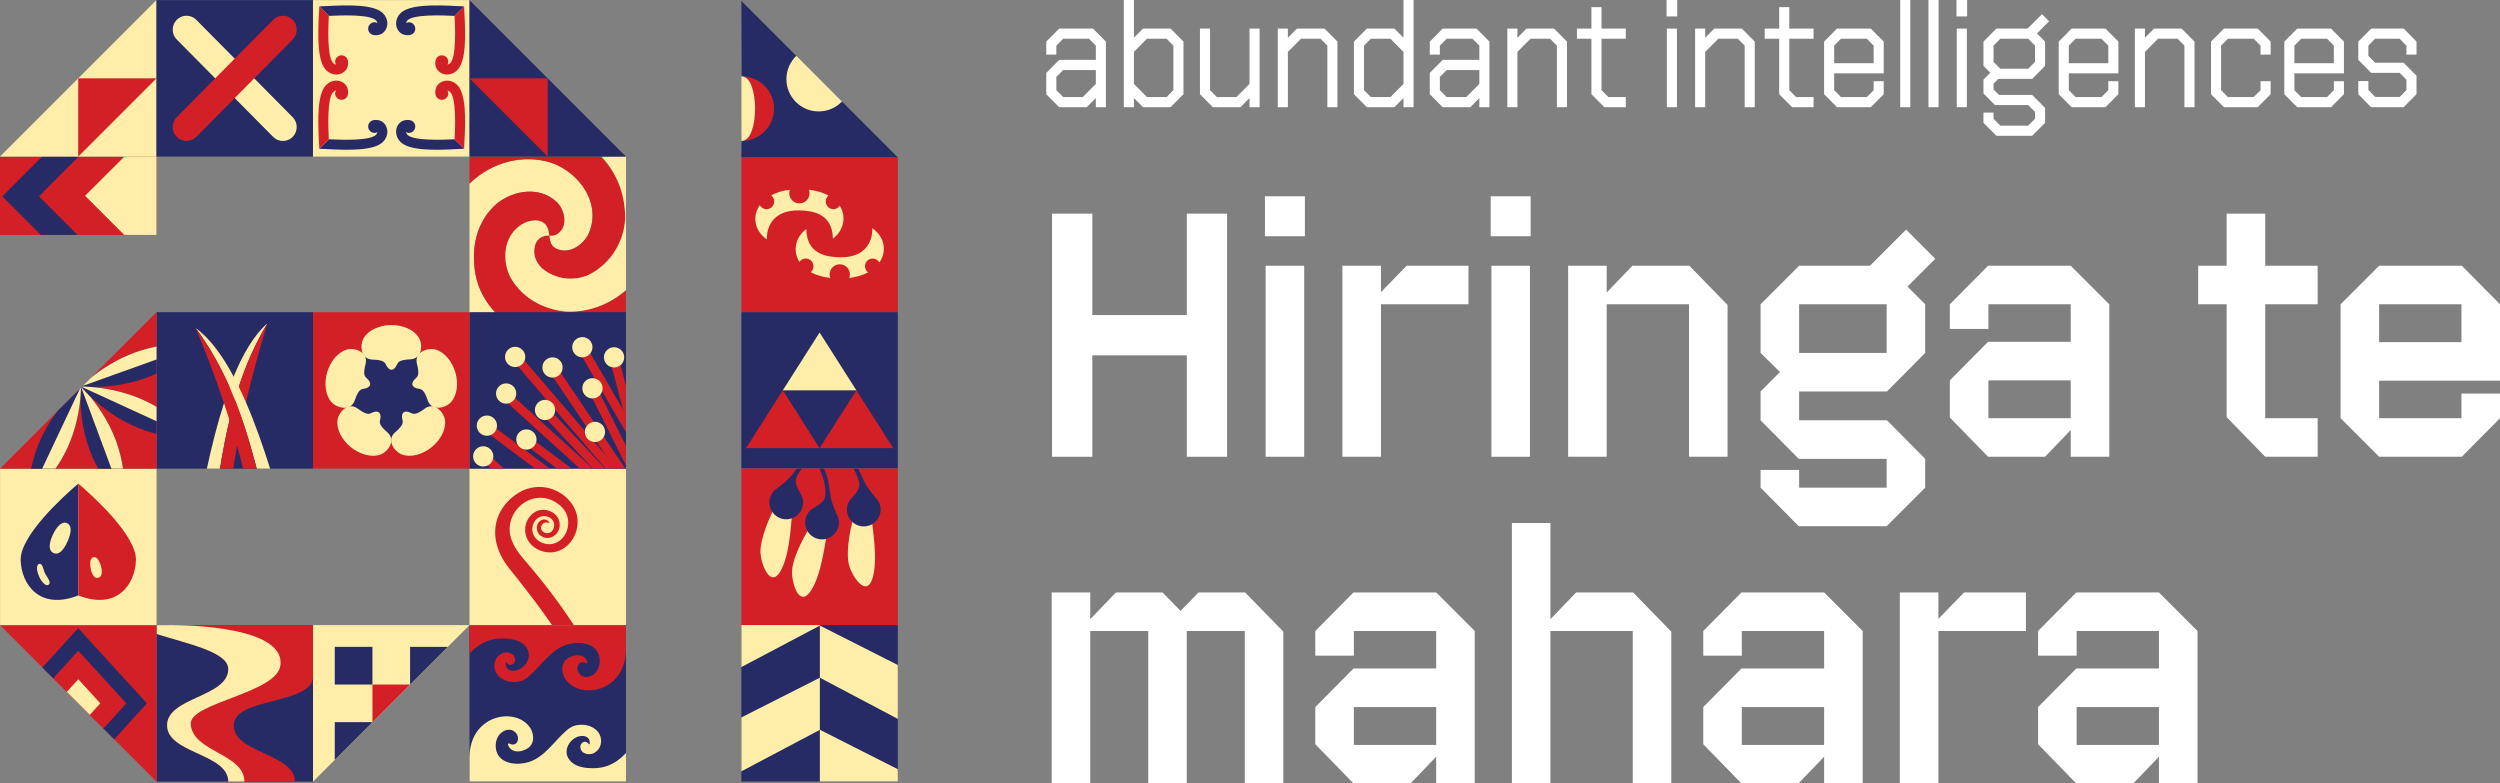 <?xml version="1.0" encoding="UTF-8"?>
<svg id="b" data-name="Layer 2" xmlns="http://www.w3.org/2000/svg" viewBox="0 0 1484.773 465.299">
  <rect x="0" y="0" width="1484.773" height="465.299" fill="#808080" stroke="none"/>
  <defs>
    <style>
      .i {
        fill: none;
      }

      .j {
        fill: #d32027;
      }

      .k {
        fill: #fff;
      }

      .l {
        fill: #272b65;
      }

      .m {
        fill: #ffeea9;
      }
    </style>
  </defs>
  <g id="c" data-name="Guides">
    <g>
      <g>
        <g>
          <g id="d" data-name="A - MAUNGA">
            <g>
              <rect class="l" x="440.298" y="185.35" width="92.932" height="92.932"/>
              <polygon class="m" points="486.764 197.478 464.913 231.816 508.615 231.816 486.764 197.478"/>
              <polygon class="j" points="508.615 231.816 486.764 266.154 530.467 266.154 508.615 231.816"/>
              <polygon class="j" points="464.913 231.816 443.061 266.154 486.764 266.154 464.913 231.816"/>
            </g>
          </g>
          <g>
            <rect class="j" x="440.298" y="93.514" width="92.932" height="91.836"/>
            <path class="m" d="M494.641,141.762c-.141-15.081-12.31-16.607-19.659-16.798-17.27-.448-19.858,11.738-19.477,17.279-7.358-4.994-8.925-13.662-4.255-20.381.771,1.41,2.273,2.364,3.998,2.364,2.513,0,4.554-2.041,4.554-4.554,0-1.493-.722-2.82-1.833-3.65,2.995-1.626,6.711-2.82,11.182-3.343-.257.647-.39,1.36-.39,2.099,0,3.326,2.696,6.022,6.022,6.022s6.014-2.696,6.014-6.022c0-.738-.133-1.452-.382-2.099,4.753.556,8.618,1.784,11.655,3.467-1.02.838-1.667,2.107-1.667,3.525,0,2.513,2.041,4.554,4.554,4.554,1.576,0,2.97-.805,3.783-2.024,4.164,6.57,2.289,14.848-4.098,19.56Z"/>
            <path class="m" d="M478.887,136.005c.141,15.081,12.31,16.607,19.659,16.798,17.27.448,19.858-11.738,19.477-17.279,7.358,4.994,8.925,13.662,4.255,20.381-.771-1.41-2.273-2.364-3.998-2.364-2.513,0-4.554,2.041-4.554,4.554,0,1.493.722,2.82,1.833,3.65-2.995,1.626-6.711,2.82-11.182,3.343.257-.647.39-1.36.39-2.099,0-3.326-2.696-6.022-6.022-6.022s-6.014,2.696-6.014,6.022c0,.738.133,1.452.382,2.099-4.753-.556-8.618-1.784-11.655-3.467,1.02-.838,1.667-2.107,1.667-3.525,0-2.513-2.041-4.554-4.554-4.554-1.576,0-2.97.805-3.783,2.024-4.164-6.57-2.289-14.848,4.098-19.56Z"/>
          </g>
          <path class="l" d="M533.23,93.47h-92.932l.231-27.288c.083,0-.231-65.645-.231-65.645l92.932,92.932Z"/>
          <path class="m" d="M467.055,47.002c0,10.591,8.586,19.177,19.177,19.177,5.439,0,10.349-2.264,13.839-5.902l-27.097-27.131c-3.648,3.491-5.919,8.408-5.919,13.856Z"/>
          <g>
            <path class="j" d="M459.707,64.534c0,10.507-8.453,19.042-18.93,19.172,10.258-.586,10.258-37.759,0-38.345,10.477.13,18.93,8.666,18.93,19.172Z"/>
            <path class="m" d="M440.777,83.707c-.083.006-.166.006-.249.006h-.231v-38.357h.231c.083,0,.166,0,.249.006,10.258.586,10.258,37.759,0,38.345Z"/>
          </g>
          <g>
            <rect class="j" x="440.298" y="278.282" width="92.932" height="92.932"/>
            <path class="m" d="M470.408,339.304c-.234,7.149,4.356,22.217,11.326,11.326,6.97-10.891,8.422-31.511,10.02-36.158,1.597-4.647-6.771-5.981-9.584-2.759-2.813,3.222-11.472,18.732-11.762,27.59Z"/>
            <path class="m" d="M451.656,328.29c.339,7.144,6.121,21.797,12.197,10.383,6.076-11.414,5.872-32.084,7.093-36.844,1.22-4.76-7.228-5.42-9.774-1.983-2.546,3.437-9.935,19.591-9.515,28.443Z"/>
            <path class="l" d="M498.233,310.322c0,5.54-4.487,10.027-10.027,10.027-5.535,0-10.021-4.487-10.021-10.027,0-2.149.681-4.144,1.835-5.771,0-.006.006-.012.012-.018.403-.58.876-1.119,1.403-1.598.012-.012.024-.018.036-.03.722-.562,1.61-1.113,2.539-1.681,2.67-1.646,5.7-3.504,6.121-6.707.562-4.238-.781-10.708-3.457-16.136l2.504-.095c2.504,3.628,3.297,10.986,4.078,16.231.539,3.599,2.297,7.654,3.552,10.655l.006.006c.604,1,1.03,2.119,1.249,3.303v.006c.112.598.172,1.208.172,1.835Z"/>
            <path class="m" d="M504.211,335.48c1.815,6.918,10.514,20.051,14.087,7.624,3.573-12.427-.918-32.604-.713-37.513.205-4.909-8.196-3.801-9.973.09-1.776,3.891-5.65,21.227-3.401,29.799Z"/>
            <path class="l" d="M506.863,278.374c1.817,3.001,3.072,6.055,3.469,8.553.515,3.191-1.865,5.836-3.948,8.175-.734.811-1.427,1.592-1.959,2.338-.006.012-.018.024-.024.035-.367.61-.669,1.261-.888,1.936-.006.006-.006.012-.006.018-.645,1.888-.728,3.995-.113,6.055.533,1.8,1.533,3.338,2.818,4.516,2.516,2.314,6.144,3.279,9.648,2.237.787-.231,1.521-.556,2.196-.953,3.907-2.273,5.902-6.997,4.552-11.519-.178-.604-.408-1.172-.687-1.711v-.006c-.55-1.071-1.279-2.024-2.143-2.812h-.006c-2.06-2.522-4.901-5.907-6.446-9.198-1.077-2.314-2.303-5.096-3.67-7.665h-2.794Z"/>
            <path class="l" d="M475.716,303.282c-1.261,2.255-3.261,3.836-5.529,4.605-2.593.882-5.534.705-8.109-.734-1.379-.77-2.504-1.811-3.344-3.031-2.119-3.043-2.457-7.151-.527-10.613.308-.544.657-1.048,1.042-1.515l.006-.006c.769-.929,1.687-1.699,2.699-2.273l.012-.006c2.557-2.007,6.067-4.694,8.293-7.571.888-1.154,1.859-2.45,2.883-3.765h3.072c-1.45,1.817-2.575,3.64-3.226,5.286-1.196,3.001.545,6.103,2.072,8.837.539.953,1.042,1.865,1.403,2.705,0,.018.012.03.012.047.231.675.379,1.373.45,2.078,0,.006.006.018,0,.018.213,1.989-.16,4.061-1.208,5.937Z"/>
          </g>
          <g id="e" data-name="I - RAUKUMARA">
            <rect class="l" x="440.298" y="371.215" width="92.932" height="92.932"/>
            <g>
              <polygon class="m" points="533.23 394.969 533.23 426.968 486.924 402.492 486.924 371.54 440.298 396.182 440.298 371.215 486.924 371.215 486.924 371.529 533.23 394.969"/>
              <polygon class="m" points="533.23 456.855 533.23 464.147 486.924 464.147 486.924 433.45 440.298 458.098 440.298 426.092 486.924 402.492 486.924 433.414 533.23 456.855"/>
            </g>
          </g>
        </g>
        <g>
          <g>
            <g id="f" data-name="Awa">
              <path class="l" d="M185.904,371.261v92.932c-12.248 0-24.497 0-36.745 0-18.729,0-37.458,0-56.188-0v-92.932h92.932Z"/>
            </g>
            <path class="j" d="M135.582,464.194c0-16.714-36.341-16.714-36.341-33.428,0-16.714,36.341-16.714,36.341-33.428,0-10.093-23.777-14.902-42.611-20.81l.001-5.266h92.932l-.003,15.586c.008,8.145.16,9.018.003,15.053-.434,16.709-47.097,12.151-47.097,28.865,0,16.714,36.341,16.714,36.341,33.428h-39.566Z"/>
            <path class="m" d="M135.582,464.194c0-16.714-36.341-16.714-36.341-33.428,0-16.714,36.341-16.714,36.341-33.428,0-10.093-23.777-14.902-42.611-20.81l.001-5.266h5.817s71.087-1.45,67.744,23.954c-2.18,16.571-53.928,22.061-53.259,34.763.878,16.691,31.866,17.501,31.866,34.215h-9.558Z"/>
          </g>
          <g id="g" data-name="Moana">
            <rect class="l" x="278.836" y="371.262" width="92.932" height="92.932"/>
            <path class="j" d="M278.836,388.217c6.506-6.976,13.486-9.739,22.991-8.862,4.231.359,8.907,1.851,11.176,5.697,3.371,5.441-1.509,12.713-7.476,13.293-2.166.255-4.458-.633-5.034-2.732-.198-1.021-.247-1.911.045-2.229.153-.108.395.212.785.627,1.607,1.99,4.575.448,4.617-1.945.077-4.58-6.021-5.767-9.103-3.179-3.893,2.718-4.258,8.543-1.215,12.063,3.296,4.049,9.512,4.94,14.26,3.333,1.604-.597,3.033-1.603,4.333-2.717,7.317-6.408,12.769-15.485,22.08-18.617,6.592-2.168,16.881-1.584,19.392,6.111,1.104,3.647.459,8.094-2.276,10.734-3.28,3.167-7.681,3.056-9.77-.405-1.913-3.169.194-7.793,4.596-5.51,2.05,1.064-.613-7.966-10.013-3.426-5.48,2.647-4.863,8.943-2.637,12.502,8.176,13.076,36.18,8.418,36.18-17.428v-14.266h-92.932l-.001,16.955Z"/>
            <path class="m" d="M371.768,447.239c-6.506,6.976-13.486,9.739-22.991,8.862-4.231-.359-8.907-1.851-11.176-5.697-3.371-5.441,1.509-12.713,7.476-13.293,2.166-.255,4.458.633,5.034,2.732.198,1.021.247,1.911-.045,2.229-.153.108-.395-.212-.785-.627-1.607-1.99-4.575-.448-4.617,1.945-.077,4.58,6.021,5.767,9.103,3.179,3.893-2.718,4.258-8.543,1.215-12.063-3.296-4.049-9.512-4.94-14.26-3.333-1.604.597-3.033,1.603-4.333,2.717-7.317,6.408-12.769,15.485-22.08,18.617-6.592,2.168-16.881,1.584-19.392-6.111-1.104-3.647-.459-8.094,2.276-10.734,3.28-3.167,7.681-3.056,9.77.405,1.913,3.169-.194,7.793-4.596,5.51-2.05-1.064.613,7.966,10.013,3.426,5.48-2.647,4.863-8.943,2.637-12.502-8.176-13.076-36.18-8.418-36.18,17.428v14.266h92.932l.001-16.955Z"/>
          </g>
          <g>
            <path class="m" d="M349.243,139.553c-3.296,5.933-10.548,11.207-17.799,8.57-4.405-1.468-4.815-4.755-5.274-8.24,1.259,0,2.537.03,3.626-.33,7.252-3.296,6.592-13.185,1.319-19.118-9.888-9.889-25.71-7.911-36.258.659-11.867,10.548-15.162,25.71-12.525,41.532,1.668,9.189,5.993,16.791,12.136,23.313h-15.632v-76.831c.17-.18.349-.36.529-.539,13.185-12.525,31.643-17.14,48.124-11.866,17.14,5.933,30.325,25.051,21.755,42.85Z"/>
            <path class="j" d="M371.318,129.664c-.659,13.844-8.56,27.029-21.745,33.621-9.229,3.945-19.777,2.637-27.688-3.955-2.637-2.637-4.614-5.933-4.614-9.889s1.318-7.911,5.933-9.229c.889-.3,1.927-.33,2.966-.33.459,3.486.869,6.772,5.274,8.24,7.251,2.637,14.503-2.637,17.799-8.57,8.57-17.799-4.615-36.917-21.755-42.85-16.481-5.274-34.939-.659-48.124,11.866-.18.18-.359.36-.529.539v-16.101h78.259c.14.13.26.27.39.4,9.229,9.889,13.834,22.414,13.834,36.258Z"/>
            <path class="j" d="M371.768,172.264v13.674h-77.3c-6.143-6.522-10.468-14.124-12.136-23.313-2.637-15.822.659-30.984,12.525-41.532,10.547-8.57,26.369-10.548,36.258-.659,5.274,5.933,5.933,15.822-1.319,19.118-1.089.36-2.367.33-3.626.33-.16-1.209-.32-2.437-.659-3.626-1.978-6.592-9.229-5.933-13.844-3.955-11.866,5.933-13.844,19.777-9.229,30.984,6.592,13.175,19.777,20.426,33.621,21.745,13.294.629,25.98-4.205,35.709-12.765Z"/>
            <path class="m" d="M371.768,93.007v79.258c-9.729,8.56-22.414,13.395-35.709,12.765-13.844-1.319-27.029-8.57-33.621-21.745-4.615-11.207-2.637-25.051,9.229-30.984,4.615-1.978,11.867-2.637,13.844,3.955.339,1.189.499,2.417.659,3.626-1.039,0-2.078.03-2.966.33-4.615,1.318-5.933,5.274-5.933,9.229s1.978,7.252,4.614,9.889c7.911,6.592,18.459,7.901,27.688,3.955,13.184-6.592,21.085-19.777,21.745-33.621,0-13.844-4.604-26.369-13.834-36.258-.13-.13-.25-.27-.39-.4h14.673Z"/>
          </g>
          <rect class="i" x="278.836" y="93.007" width="92.932" height="92.932"/>
          <g>
            <rect class="m" x="278.836" y="278.329" width="92.932" height="92.932"/>
            <path class="j" d="M326.735,351.319c3.936,5.179,9.045,12.206,14.076,19.942h-12.963c-6.268-9.222-13.117-18.131-19.989-26.879-3.64-4.706-7.902-9.275-10.465-14.715-6.47-13.064-3.386-26.826,8.405-35.539,5.221-3.99,12.217-5.801,18.705-4.54,9.69,1.746,18.604,10.045,18.539,20.279.106,6.677-3.534,13.425-9.518,16.532-9.459,5.043-22.688-1.758-21.587-13.046.355-3.439,2.101-6.618,4.925-8.695,5.937-4.451,15.71-.568,15.568,7.198-.071,5.836-6.423,9.974-11.359,6.233-3.155-2.19-3.007-7.6.61-9.246,1.693-.787,4.025-.089,4.635,1.687l-.124.124-.166-.059c-1.977-.657-3.415-.118-4.321,1.338-1.474,2.616,1.355,5.233,3.99,4.664,3.25-.539,4.576-5.274,2.433-7.731-3.114-3.806-9.009-2.752-11.057,1.586-4.208,8.772,6.523,15.763,14.094,11.46,6.316-3.534,8.181-12.691,4.226-18.569-1.273-2.018-3.191-3.67-5.191-4.954-15.354-9.518-33.13,7.435-25.832,23.523,1.888,4.67,5.446,8.808,8.772,12.608,1.912,2.226,3.794,4.469,5.647,6.736.722.882,1.438,1.764,2.155,2.652,1.959,2.445,3.895,4.913,5.795,7.411Z"/>
          </g>
          <g>
            <rect class="m" x="185.904" y=".07" width="92.932" height="92.932"/>
            <g>
              <path class="l" d="M275.676,3.779l-5.683,5.671c-7.298-.373-24.233-1.024-27.968,2.593-.503.485-.817,1.101-.876,1.681.397-.243.769-.361,1.03-.426,1.45-.343,2.989.308,3.83,1.622.894,1.391.817,3.196-.201,4.499-1.847,2.368-6.109,1.551-7.725.332-1.705-1.284-2.711-3.191-2.847-5.351-.012-.16-.012-.32-.012-.479,0-2.249.959-4.457,2.681-6.127,5.393-5.227,20.256-4.901,33.764-4.179,1.788.095,3.338.178,4.007.166Z"/>
              <path class="j" d="M271.651,41.58c-1.788,1.847-4.191,2.818-6.606,2.67-2.161-.13-4.061-1.142-5.351-2.847-.651-.858-1.184-2.468-1.184-4.066,0-1.403.408-2.794,1.521-3.658,1.296-1.012,3.102-1.095,4.493-.201,1.314.841,1.965,2.385,1.622,3.836-.059.255-.183.627-.426,1.024.586-.059,1.196-.373,1.681-.876,3.623-3.735,2.96-20.735,2.593-28.01l5.683-5.671.024,1.284.006.255c.03.71.077,1.575.124,2.504.722,13.508,1.048,28.365-4.179,33.758Z"/>
            </g>
            <g>
              <path class="l" d="M189.607,3.779l5.683,5.671c7.298-.373,24.233-1.024,27.968,2.593.503.485.817,1.101.876,1.681-.397-.243-.769-.361-1.03-.426-1.45-.343-2.989.308-3.83,1.622-.894,1.391-.817,3.196.201,4.499,1.847,2.368,6.109,1.551,7.725.332,1.705-1.284,2.711-3.191,2.847-5.351.012-.16.012-.32.012-.479,0-2.249-.959-4.457-2.681-6.127-5.393-5.227-20.256-4.901-33.764-4.179-1.788.095-3.338.178-4.007.166Z"/>
              <path class="j" d="M193.633,41.58c1.788,1.847,4.191,2.818,6.606,2.67,2.161-.13,4.061-1.142,5.351-2.847.651-.858,1.184-2.468,1.184-4.066,0-1.403-.408-2.794-1.521-3.658-1.296-1.012-3.102-1.095-4.493-.201-1.314.841-1.965,2.385-1.622,3.836.059.255.183.627.426,1.024-.586-.059-1.196-.373-1.681-.876-3.623-3.735-2.96-20.735-2.593-28.01l-5.683-5.671-.024,1.284-.006.255c-.03.71-.077,1.575-.124,2.504-.722,13.508-1.048,28.365,4.179,33.758Z"/>
            </g>
            <g>
              <path class="l" d="M189.607,88.37l5.683-5.671c7.298.373,24.233,1.024,27.968-2.593.503-.485.817-1.101.876-1.681-.397.243-.769.361-1.03.426-1.45.343-2.989-.308-3.83-1.622-.894-1.391-.817-3.196.201-4.499,1.847-2.368,6.109-1.551,7.725-.332,1.705,1.284,2.711,3.191,2.847,5.351.012.16.012.32.012.479,0,2.249-.959,4.457-2.681,6.127-5.393,5.227-20.256,4.901-33.764,4.179-1.788-.095-3.338-.178-4.007-.166Z"/>
              <path class="j" d="M193.633,50.57c1.788-1.847,4.191-2.818,6.606-2.67,2.161.13,4.061,1.142,5.351,2.847.651.858,1.184,2.468,1.184,4.066,0,1.403-.408,2.794-1.521,3.658-1.296,1.012-3.102,1.095-4.493.201-1.314-.841-1.965-2.385-1.622-3.836.059-.255.183-.627.426-1.024-.586.059-1.196.373-1.681.876-3.623,3.735-2.96,20.735-2.593,28.01l-5.683,5.671-.024-1.284-.006-.255c-.03-.71-.077-1.575-.124-2.504-.722-13.508-1.048-28.365,4.179-33.758Z"/>
            </g>
            <g>
              <path class="l" d="M275.676,88.37l-5.683-5.671c-7.298.373-24.233,1.024-27.968-2.593-.503-.485-.817-1.101-.876-1.681.397.243.769.361,1.03.426,1.45.343,2.989-.308,3.83-1.622.894-1.391.817-3.196-.201-4.499-1.847-2.368-6.109-1.551-7.725-.332-1.705,1.284-2.711,3.191-2.847,5.351-.012.16-.012.32-.012.479,0,2.249.959,4.457,2.681,6.127,5.393,5.227,20.256,4.901,33.764,4.179,1.788-.095,3.338-.178,4.007-.166Z"/>
              <path class="j" d="M271.651,50.57c-1.788-1.847-4.191-2.818-6.606-2.67-2.161.13-4.061,1.142-5.351,2.847-.651.858-1.184,2.468-1.184,4.066,0,1.403.408,2.794,1.521,3.658,1.296,1.012,3.102,1.095,4.493.201,1.314-.841,1.965-2.385,1.622-3.836-.059-.255-.183-.627-.426-1.024.586.059,1.196.373,1.681.876,3.623,3.735,2.96,20.735,2.593,28.01l5.683,5.671.024-1.284.006-.255c.03-.71.077-1.575.124-2.504.722-13.508,1.048-28.365-4.179-33.758Z"/>
            </g>
          </g>
          <g>
            <polygon class="j" points=".041 371.298 .041 371.262 92.973 371.262 92.973 464.195 92.938 464.195 53.326 424.583 39.652 410.91 31.643 402.901 .041 371.298"/>
            <g>
              <polygon class="l" points="39.652 410.91 46.489 403.41 59.571 417.728 53.326 424.583 39.652 410.91"/>
              <path class="l" d="M31.643,402.901l14.828-16.272,28.418,31.1-13.549,14.869,6.482,6.482,19.445-21.351-40.819-44.667-21.286,23.357,6.482,6.482Z"/>
              <polygon class="j" points="39.652 410.91 46.489 403.41 59.571 417.728 53.326 424.583 39.652 410.91"/>
              <path class="j" d="M39.652,410.91l6.837-7.5,13.082,14.319-6.245,6.854,8.015,8.015,13.549-14.869-28.418-31.1-14.828,16.272,8.009,8.009Z"/>
              <polygon class="j" points="39.652 410.91 46.489 403.41 59.571 417.728 53.326 424.583 39.652 410.91"/>
              <polygon class="m" points="39.652 410.91 46.489 403.41 59.571 417.728 53.326 424.583 39.652 410.91"/>
            </g>
          </g>
          <g>
            <rect class="l" x="92.972" y="185.396" width="92.932" height="92.932"/>
            <path class="m" d="M158.809,192.02c-7.298,12.265-12.726,24.66-16.977,37.7-.829,2.527-1.61,5.079-2.35,7.66-1.148,3.972-2.202,8.015-3.179,12.14-2.178,9.157-3.995,18.711-5.665,28.809h-7.772c2.818-13.046,6.15-26.453,10.175-38.907,1.048-3.256,2.149-6.446,3.297-9.554.781-2.107,1.586-4.173,2.421-6.186,5.511-13.425,12.093-24.701,20.049-31.662Z"/>
            <path class="j" d="M158.809,192.02c-4.185,13.68-8.672,29.431-12.715,46.993-.769,3.338-1.521,6.742-2.249,10.217-1.065,5.037-2.084,10.199-3.037,15.503v.006c-.799,4.439-1.557,8.974-2.261,13.591h-7.908c1.669-10.098,3.486-19.646,5.665-28.803v-.006c.977-4.126,2.03-8.163,3.179-12.134v-.006c.74-2.581,1.521-5.132,2.35-7.66,4.25-13.04,9.678-25.435,16.977-37.7Z"/>
            <path class="m" d="M160.425,278.329h-7.962c-2.693-10.276-5.481-19.918-8.618-29.099-1.379-4.037-2.824-7.979-4.362-11.845v-.006c-1.006-2.534-2.054-5.037-3.143-7.512-5.357-12.182-11.797-23.677-20.037-34.959,8.37,6.049,15.828,16.319,22.458,28.773,1.048,1.959,2.072,3.978,3.072,6.038,1.462,3.007,2.883,6.109,4.262,9.293,5.404,12.472,10.164,26.074,14.331,39.316Z"/>
            <path class="j" d="M152.463,278.329h-8.044c-1.16-4.635-2.362-9.163-3.611-13.591q.006-.006,0-.012c-1.456-5.209-2.966-10.276-4.505-15.201v-.006c-1.077-3.433-2.167-6.795-3.262-10.092v-.006c-5.558-16.639-11.371-31.479-16.739-44.513,8.24,11.282,14.68,22.777,20.037,34.959,1.089,2.474,2.137,4.978,3.143,7.512v.006c1.539,3.865,2.983,7.808,4.362,11.845,3.137,9.181,5.925,18.823,8.618,29.099Z"/>
          </g>
          <g>
            <rect class="l" x="278.836" y="185.396" width="92.932" height="92.932"/>
            <polygon class="j" points="298.432 236.577 301.776 239.614 344.306 278.237 352.06 278.237 305.99 236.394 301.942 232.718 298.432 236.577"/>
            <polygon class="j" points="286.877 255.063 291.334 258.408 317.746 278.237 326.43 278.237 311.341 266.908 307.352 263.913 294.916 254.572 290.009 250.89 286.877 255.063"/>
            <polygon class="j" points="310.483 263.031 315.124 266.511 330.739 278.237 339.416 278.237 318.468 262.504 313.614 258.857 310.483 263.031"/>
            <polygon class="j" points="285.587 272.809 289.618 276.473 291.565 278.237 299.313 278.237 292.861 272.371 289.091 268.95 285.587 272.809"/>
            <polygon class="j" points="322.444 246.67 324.983 249.363 352.2 278.237 359.362 278.237 344.54 262.51 344.511 262.474 329.109 246.131 326.238 243.088 322.444 246.67"/>
            <polygon class="j" points="350.213 233.298 351.878 236.631 371.779 276.485 371.779 264.771 356.601 234.369 354.906 230.978 350.213 233.298"/>
            <polygon class="j" points="361.945 212.587 363.409 218.103 370.147 243.574 371.765 249.683 371.765 229.131 368.534 216.919 367.034 211.261 361.945 212.587"/>
            <polygon class="j" points="371.765 256.774 357.657 232.416 353.215 224.751 345.965 212.231 343.655 208.242 348.185 205.637 350.644 209.887 370.156 243.574 371.765 246.35 371.765 249.683 371.765 256.774"/>
            <path class="j" d="M365.059,278.237l-5.274-7.825-5.375-7.973-6.15-9.122-19.599-29.075-3.356-4.972,4.321-2.918,3.528,5.227v.006l19.522,28.957,5.961,8.843v.006l12.709,18.847h-6.286Z"/>
            <polygon class="j" points="303.966 213.35 307.725 217.73 324.683 237.501 324.689 237.501 331.124 245.006 346.111 262.474 346.141 262.51 359.631 278.237 366.497 278.237 359.785 270.412 353.025 262.533 347.36 255.927 311.549 214.185 307.92 209.958 303.966 213.35"/>
            <circle class="m" cx="305.951" cy="211.982" r="6.017"/>
            <circle class="m" cx="300.602" cy="233.718" r="6.017"/>
            <circle class="m" cx="323.702" cy="243.486" r="6.017"/>
            <circle class="m" cx="328.144" cy="218.249" r="6.017"/>
            <circle class="m" cx="345.86" cy="206.215" r="6.017"/>
            <circle class="m" cx="351.877" cy="230.617" r="6.017"/>
            <circle class="m" cx="353.346" cy="256.522" r="6.017"/>
            <circle class="m" cx="312.636" cy="261.031" r="6.017"/>
            <circle class="m" cx="289.167" cy="252.799" r="6.017"/>
            <circle class="m" cx="364.703" cy="212.232" r="6.017"/>
            <circle class="m" cx="286.994" cy="271.053" r="6.017"/>
          </g>
          <g>
            <rect class="j" x="185.903" y="185.397" width="92.932" height="92.932"/>
            <g>
              <ellipse class="l" cx="232.417" cy="233.494" rx="26.32" ry="28.757"/>
              <path class="m" d="M230.058,256.755c-5.229-4.501-4.67-5.984-4.238-7.828.372-1.586.213-3.2-.735-3.963-.004-.003-.001-.007-.004-.011s-.007.001-.011-.002c-.956-.784-2.561-.563-4.037.147-1.704.824-3.029,1.691-8.572-2.424-5.767-4.284-11.321,2.183-11.99,6.72-.794,5.375,2.379,11.689,7.959,16.266l.051.041c5.685,4.44,12.552,6.155,17.628,4.212,4.285-1.645,9.392-8.469,3.948-13.159Z"/>
              <path class="m" d="M210.731,237.702c2.193-6.541,3.777-6.584,5.647-6.88,1.609-.255,3.043-1.011,3.392-2.177.002-.005.007-.003.008-.008s-.004-.006-.002-.011c.365-1.181-.446-2.584-1.661-3.682-1.406-1.267-2.709-2.166-.993-8.852,1.788-6.958-6.297-9.658-10.75-8.564-5.277,1.294-9.925,6.617-12.056,13.513l-.019.062c-1.964,6.941-.958,13.947,2.758,17.913,3.142,3.346,11.389,5.498,13.675-1.314Z"/>
              <path class="m" d="M234.682,256.755c5.229-4.501,4.67-5.984,4.238-7.828-.372-1.586-.213-3.2.735-3.963.004-.003.001-.007.004-.011s.007.001.011-.002c.956-.784,2.561-.563,4.037.147,1.704.824,3.029,1.691,8.572-2.424,5.767-4.284,11.321,2.183,11.99,6.72.794,5.375-2.379,11.689-7.959,16.266l-.051.041c-5.685,4.44-12.552,6.155-17.628,4.212-4.285-1.645-9.392-8.469-3.948-13.159Z"/>
              <path class="m" d="M254.009,237.702c-2.193-6.541-3.777-6.584-5.647-6.88-1.609-.255-3.043-1.011-3.392-2.177-.002-.005-.007-.003-.008-.008s.004-.006.002-.011c-.365-1.181.446-2.584,1.661-3.682,1.406-1.267,2.709-2.166.993-8.852-1.788-6.958,6.297-9.658,10.75-8.564,5.277,1.294,9.925,6.617,12.056,13.513l.019.062c1.964,6.941.958,13.947-2.758,17.913-3.142,3.346-11.389,5.498-13.675-1.314Z"/>
              <path class="m" d="M221.2,213.571c6.896.195,7.398,1.698,8.226,3.401.712,1.465,1.853,2.617,3.07,2.612.005,0,.005.005.01.005s.005-.005.01-.005c1.236.005,2.342-1.179,3.039-2.66.802-1.714,1.284-3.223,8.181-3.525,7.177-.314,7.408-8.835,5.066-12.777-2.774-4.672-9.219-7.57-16.436-7.602h-.065c-7.213.141-13.622,3.141-16.336,7.851-2.287,3.98-1.946,12.496,5.236,12.701Z"/>
              <path class="j" d="M227.813,214.149v.005h-.011c.005,0,.005-.005.011-.005Z"/>
              <path class="j" d="M227.802,214.154h-.011s-.001-.004,0-.005c.004-.004.005.005.011.005Z"/>
            </g>
          </g>
          <g>
            <rect class="m" x=".04" y="278.33" width="92.932" height="92.932"/>
            <path class="l" d="M46.507,287.212c-9.637,8.2-34.645,31.158-34.235,45.507.41,14.349,11.277,29.928,34.235,20.909v-66.416Z"/>
            <path class="j" d="M46.507,287.212c9.637,8.2,34.645,31.158,34.235,45.507-.41,14.349-11.277,29.928-34.235,20.909v-66.416Z"/>
            <path class="m" d="M31.26,317.879c-2.215,4.894-2.596,9.144.56,10.573,3.156,1.429,5.995-1.804,8.21-6.697,2.215-4.894,2.969-9.595-.188-11.024-3.156-1.429-6.367,2.255-8.582,7.148Z"/>
            <path class="m" d="M60.159,337.035c.735,3.386.178,5.672-1.933,6.13s-3.553-1.732-4.288-5.118-.484-6.685,1.627-7.143,3.859,2.745,4.594,6.13Z"/>
            <path class="m" d="M26.726,340.563c.887,1.821,4.5,5.745,1.73,6.92-1.353.574-3.679-1.672-5.226-5.089-1.547-3.417-1.648-6.561-.376-7.284,2.451-1.393,2.907,3.472,3.872,5.454Z"/>
          </g>
          <g id="h" data-name="Tukutuku">
            <polygon class="m" points="185.922 464.194 185.904 464.194 185.904 371.262 278.836 371.262 278.836 371.285 221.2 428.921 198.837 451.278 185.922 464.194"/>
            <g>
              <polygon class="j" points="221.224 428.897 221.2 428.897 221.2 406.552 243.546 406.552 243.546 406.576 221.224 428.897"/>
              <polygon class="l" points="243.569 406.552 243.546 406.552 243.546 384.177 265.921 384.177 265.921 384.201 243.569 406.552"/>
              <polygon class="l" points="198.837 451.278 198.82 451.278 198.82 428.897 221.2 428.897 221.2 428.921 198.837 451.278"/>
              <rect class="l" x="198.821" y="384.175" width="22.378" height="22.379"/>
            </g>
          </g>
          <g>
            <rect class="j" x="0" y="93.002" width="92.932" height="46.537"/>
            <polygon class="m" points="50.527 116.271 73.796 139.54 92.933 139.54 92.933 93.002 73.867 93.002 50.527 116.271"/>
            <polygon class="l" points="1.368 116.614 24.293 139.54 46.058 139.54 23.133 116.614 46.739 93.002 24.979 93.002 1.368 116.614"/>
          </g>
          <g>
            <polygon class="l" points="371.769 93.002 278.836 93.002 278.836 .07 371.769 93.002"/>
            <polygon class="j" points="278.836 46.536 325.302 46.536 325.302 93.002 278.836 46.536"/>
          </g>
          <g>
            <polygon class="m" points="92.932 .07 92.932 93.002 0 93.002 92.932 .07"/>
            <polygon class="j" points="46.466 93.002 46.466 46.536 92.932 46.536 46.466 93.002"/>
          </g>
          <g>
            <rect class="l" x="92.933" y=".07" width="92.932" height="92.932"/>
            <g>
              <path class="m" d="M168.026,83.729c-2.096,0-4.192-.808-5.792-2.424l-57.254-57.837c-3.2-3.232-3.2-8.469,0-11.701,3.2-3.232,8.383-3.232,11.583,0l57.254,57.837c3.2,3.232,3.2,8.469,0,11.701-1.6,1.616-3.696,2.424-5.792,2.424Z"/>
              <path class="j" d="M110.772,83.729c-2.096,0-4.192-.808-5.792-2.424-3.2-3.232-3.2-8.469,0-11.701l57.254-57.837c3.2-3.232,8.383-3.232,11.583,0,3.2,3.232,3.2,8.469,0,11.701l-57.254,57.837c-1.6,1.616-3.696,2.424-5.792,2.424Z"/>
            </g>
          </g>
          <g>
            <polygon class="j" points="92.956 185.397 92.974 185.397 92.974 278.329 .041 278.329 .041 278.305 57.677 220.67 80.04 198.312 92.956 185.397"/>
            <g>
              <g>
                <path class="l" d="M92.972,205.815v16.041c-2.148.999-4.395,1.928-6.732,2.767-12.495,4.475-24.651,5.244-31.773,5.224h-.03c-2.757-.01-4.755-.14-5.723-.23l.05-.05.399-.39,4.166-4.165.819-.819c5.634-4.515,14.853-10.857,26.369-14.983,4.255-1.518,8.47-2.617,12.456-3.396Z"/>
                <path class="m" d="M92.972,205.815v7.671l-43.809,15.692,4.166-4.165.819-.819c5.634-4.515,14.853-10.857,26.369-14.983,4.255-1.518,8.47-2.617,12.456-3.396Z"/>
              </g>
              <g>
                <path class="l" d="M73.085,278.331h-14.763c-1.878-3.406-3.656-7.142-5.154-11.167-4.595-12.366-5.394-24.392-5.374-31.393.01-2.557.119-4.445.2-5.434l.07-.06.19-.2.14-.13.03-.03c.629.619,2.058,2.078,3.915,4.235.02.02.05.05.07.07,4.595,5.354,11.827,15.023,16.401,27.338,2.167,5.833,3.486,11.586,4.275,16.77Z"/>
                <path class="m" d="M73.085,278.331h-6.912l-17.919-48.254.14-.13.03-.03c.629.619,2.058,2.078,3.915,4.235.02.02.05.05.07.07,4.595,5.354,11.827,15.023,16.401,27.338,2.167,5.833,3.486,11.586,4.275,16.77Z"/>
              </g>
              <g>
                <path class="l" d="M92.972,241.604v16.111c-4.545-1.189-9.419-2.827-14.304-5.064-12.066-5.534-21.235-13.454-26.259-18.428-.019-.02-.05-.05-.07-.07-2.027-2.008-3.376-3.526-3.945-4.205l.03-.03.12-.13.22-.22c.989.01,2.967.05,5.674.28h.03c7.092.589,19.138,2.407,31.214,7.951,2.567,1.179,5.004,2.467,7.292,3.806Z"/>
                <path class="m" d="M92.972,241.604v8.57l-44.428-20.386.22-.22c.989.01,2.967.05,5.674.28h.03c7.092.589,19.138,2.407,31.214,7.951,2.567,1.179,5.004,2.467,7.292,3.806Z"/>
              </g>
              <g>
                <path class="l" d="M48.064,230.277c-.01.969-.05,2.877-.27,5.494-.57,6.962-2.378,18.878-8.011,30.814-2.038,4.315-4.395,8.25-6.812,11.746h-14.513c1.219-5.693,3.146-12.176,6.213-18.678,2.837-5.993,6.282-11.267,9.648-15.642l5.334-5.334,7.78-7.771.559-.569.07-.06Z"/>
                <path class="m" d="M48.064,230.277c-.01.969-.05,2.877-.27,5.494-.57,6.962-2.378,18.878-8.011,30.814-2.038,4.315-4.395,8.25-6.812,11.746h-7.92l22.384-47.425.559-.569.07-.06Z"/>
              </g>
            </g>
            <path class="i" d="M92.972,205.815v72.516H.04v-.04l39.614-39.614,7.78-7.771.559-.569.07-.06.19-.2.14-.13.03-.03.12-.13.22-.22.399-.39,4.166-4.165.819-.819c5.634-4.515,14.853-10.857,26.369-14.983,4.255-1.518,8.47-2.617,12.456-3.396Z"/>
          </g>
        </g>
      </g>
      <g>
        <path class="k" d="M624.817,271.272V126.885h23.927v60.23h56.105v-60.23h23.927v144.387h-23.927v-60.23h-56.105v60.23h-23.927Z"/>
        <path class="k" d="M751.265,140.293v-23.721h23.721v23.721h-23.721ZM751.678,271.272v-113.447h22.896v113.447h-22.896Z"/>
        <path class="k" d="M797.264,271.272v-113.447h22.896v15.676l15.264-15.676h36.715v22.896h-51.979v90.551h-22.896Z"/>
        <path class="k" d="M885.342,140.293v-23.721h23.721v23.721h-23.721ZM885.755,271.272v-113.447h22.896v113.447h-22.896Z"/>
        <path class="k" d="M931.341,271.272v-113.447h22.896v15.883l15.264-15.883h33.828l22.689,23.308v90.139h-22.896v-90.551h-48.885v90.551h-22.896Z"/>
        <path class="k" d="M1068.308,312.526l-22.689-22.896v-10.52h22.896v10.52h51.979v-17.12h-52.185l-22.689-22.896v-17.12l11.551-11.551-11.551-11.345v-28.877l22.896-22.896h42.078l21.452-21.452,17.326,17.326-16.501,16.501,10.52,10.52v28.877l-22.689,22.896h-52.185v17.12h52.185l22.689,22.896v17.12l-22.896,22.896h-52.185ZM1068.514,209.599h51.979v-28.877h-51.979v28.877Z"/>
        <path class="k" d="M1180.728,271.272l-22.689-23.308v-22.07l22.689-22.896h49.092v-22.277h-48.885v14.645h-22.896v-14.645l22.689-22.896h49.092l22.896,22.896v90.551h-22.896v-15.883l-15.264,15.883h-33.828ZM1180.935,248.377h48.885v-22.483h-48.885v22.483Z"/>
        <path class="k" d="M1345.333,271.272l-22.896-23.514v-67.037h-16.914v-22.896h16.914v-30.94h22.896v30.94h31.146v22.896h-31.146v67.656h31.146v22.896h-31.146Z"/>
        <path class="k" d="M1412.992,271.272l-22.896-22.896v-67.656l22.896-22.896h49.092l22.689,22.896v45.379h-71.781v22.277h48.885v-14.645h22.896v14.645l-22.689,22.896h-49.092ZM1412.992,203.204h48.885v-22.483h-48.885v22.483Z"/>
        <path class="k" d="M624.61,465.299v-113.447h22.896v15.883l15.264-15.883h27.64l10.726,10.932,10.726-10.932h27.64l22.689,23.308v90.139h-22.896v-90.551h-34.447v90.551h-22.896v-90.551h-34.447v90.551h-22.896Z"/>
        <path class="k" d="M803.863,465.299l-22.689-23.308v-22.07l22.689-22.896h49.092v-22.277h-48.885v14.645h-22.896v-14.645l22.689-22.896h49.092l22.896,22.896v90.551h-22.896v-15.883l-15.264,15.883h-33.828ZM804.069,442.404h48.885v-22.483h-48.885v22.483Z"/>
        <path class="k" d="M897.926,465.299v-154.7h22.896v57.136l15.264-15.883h33.828l22.689,23.308v90.139h-22.896v-90.551h-48.885v90.551h-22.896Z"/>
        <path class="k" d="M1034.274,465.299l-22.689-23.308v-22.07l22.689-22.896h49.092v-22.277h-48.885v14.645h-22.896v-14.645l22.689-22.896h49.092l22.896,22.896v90.551h-22.896v-15.883l-15.264,15.883h-33.828ZM1034.48,442.404h48.885v-22.483h-48.885v22.483Z"/>
        <path class="k" d="M1128.338,465.299v-113.447h22.896v15.676l15.264-15.676h36.715v22.896h-51.979v90.551h-22.896Z"/>
        <path class="k" d="M1233.123,465.299l-22.689-23.308v-22.07l22.689-22.896h49.092v-22.277h-48.882v14.645h-22.899v-14.645l22.689-22.896h49.092l22.899,22.896v90.551h-22.899v-15.883l-15.264,15.883h-33.828ZM1233.333,442.404h48.882v-22.483h-48.882v22.483Z"/>
      </g>
      <g>
        <path class="k" d="M629.062,63.666l-7.674-7.726v-12.645l7.674-7.726h21.761v-8.488l-4.048-4.076h-15.351l-4.048,4.076v5.349h-5.987v-7.726l7.674-7.726h20.074l7.674,7.726v38.963h-5.987v-5.433l-5.398,5.433h-16.363ZM627.376,53.566l4.048,4.073h11.64l7.76-7.81v-8.233h-19.4l-4.048,4.073v7.898Z"/>
        <path class="k" d="M667.449,63.666V0h5.989v22.41l5.398-5.433h16.361l7.676,7.726v31.237l-7.676,7.726h-16.361l-5.398-5.433v5.433h-5.989ZM673.438,49.829l7.76,7.81h11.638l4.048-4.073v-26.486l-4.048-4.076h-11.638l-7.76,7.81v19.015Z"/>
        <path class="k" d="M748.089,16.977v46.69h-5.989v-5.433l-5.398,5.433h-16.363l-7.676-7.726V16.977h5.989v36.59l4.048,4.073h11.64l7.76-7.81V16.977h5.989Z"/>
        <path class="k" d="M758.894,63.666V16.977h5.989v5.433l5.398-5.433h16.361l7.676,7.726v38.963h-5.989V27.08l-4.048-4.076h-11.638l-7.76,7.81v32.852h-5.989Z"/>
        <path class="k" d="M839.535,63.666h-5.989v-5.433l-5.398,5.433h-16.363l-7.676-7.726v-31.237l7.676-7.726h16.363l5.398,5.433V0h5.989v63.666ZM833.546,49.829v-19.015l-7.76-7.81h-11.64l-4.048,4.076v26.486l4.048,4.073h11.64l7.76-7.81Z"/>
        <path class="k" d="M856.833,63.666l-7.674-7.726v-12.645l7.674-7.726h21.761v-8.488l-4.048-4.076h-15.351l-4.048,4.076v5.349h-5.987v-7.726l7.674-7.726h20.074l7.674,7.726v38.963h-5.987v-5.433l-5.398,5.433h-16.363ZM855.147,53.566l4.048,4.073h11.64l7.76-7.81v-8.233h-19.4l-4.048,4.073v7.898Z"/>
        <path class="k" d="M895.218,63.666V16.977h5.989v5.433l5.398-5.433h16.361l7.676,7.726v38.963h-5.989V27.08l-4.048-4.076h-11.638l-7.76,7.81v32.852h-5.989Z"/>
        <path class="k" d="M952.835,63.666l-7.676-7.726V23.004h-8.604v-6.027h8.604V4.244h5.987v12.733h14.423v6.027h-14.423v30.562l4.048,4.073h10.374v6.027h-12.734Z"/>
        <path class="k" d="M989.785,9.761V0h6.326v9.761h-6.326ZM989.954,63.666V16.977h5.989v46.69h-5.989Z"/>
        <path class="k" d="M1006.742,63.666V16.977h5.989v5.433l5.398-5.433h16.361l7.676,7.726v38.963h-5.989V27.08l-4.048-4.076h-11.638l-7.76,7.81v32.852h-5.989Z"/>
        <path class="k" d="M1064.359,63.666l-7.676-7.726V23.004h-8.604v-6.027h8.604V4.244h5.987v12.733h14.423v6.027h-14.423v30.562l4.048,4.073h10.374v6.027h-12.734Z"/>
        <path class="k" d="M1091.016,63.666l-7.674-7.726v-31.237l7.674-7.726h20.074l7.674,7.726v18.844h-29.435v10.02l4.048,4.073h15.351l4.048-4.073v-5.349h5.987v7.723l-7.674,7.726h-20.074ZM1089.329,37.52h23.448v-10.439l-4.048-4.076h-15.351l-4.048,4.076v10.439Z"/>
        <path class="k" d="M1128.557,63.666V0h5.989v63.666h-5.989Z"/>
        <path class="k" d="M1145.345,63.666V0h5.989v63.666h-5.989Z"/>
        <path class="k" d="M1161.961,9.761V0h6.326v9.761h-6.326ZM1162.131,63.666V16.977h5.989v46.69h-5.989Z"/>
        <path class="k" d="M1185.665,80.643l-7.676-7.723v-6.027h5.989v3.65l4.048,4.073h16.531l4.048-4.073v-4.076l-4.048-4.073h-19.735l-6.833-6.877v-8.233l4.048-4.076-4.048-4.073v-14.432l7.676-7.726h18.555l8.518-8.572,4.218,4.244-7.169,7.216,4.807,4.838v14.432l-7.676,7.723h-20.158l-2.783,2.888v3.395l3.204,3.227h19.737l7.676,7.723v8.831l-7.676,7.723h-21.254ZM1183.978,36.757l4.048,4.073h16.531l4.048-4.073v-9.677l-4.048-4.076h-16.531l-4.048,4.076v9.677Z"/>
        <path class="k" d="M1230.376,63.666l-7.674-7.726v-31.237l7.674-7.726h20.074l7.674,7.726v18.844h-29.435v10.02l4.05,4.073h15.348l4.048-4.073v-5.349h5.989v7.723l-7.674,7.726h-20.074ZM1228.689,37.52h23.446v-10.439l-4.048-4.076h-15.348l-4.05,4.076v10.439Z"/>
        <path class="k" d="M1267.916,63.666V16.977h5.989v5.433l5.398-5.433h16.361l7.677,7.726v38.963h-5.989V27.08l-4.048-4.076h-11.642l-7.758,7.81v32.852h-5.989Z"/>
        <path class="k" d="M1320.808,63.666l-7.674-7.726v-31.237l7.674-7.726h20.074l7.674,7.726v7.726h-5.989v-5.349l-4.048-4.076h-15.348l-4.048,4.076v26.486l4.048,4.073h15.348l4.048-4.073v-5.349h5.989v7.723l-7.674,7.726h-20.074Z"/>
        <path class="k" d="M1364.337,63.666l-7.674-7.726v-31.237l7.674-7.726h20.074l7.674,7.726v18.844h-29.433v10.02l4.048,4.073h15.348l4.048-4.073v-5.349h5.989v7.723l-7.674,7.726h-20.074ZM1362.652,37.52h23.445v-10.439l-4.048-4.076h-15.348l-4.048,4.076v10.439Z"/>
        <path class="k" d="M1408.202,63.666l-7.59-7.726v-7.807h5.989v5.262l4.048,4.16h14.592l3.965-4.076v-6.111l-3.965-4.073h-16.956l-7.674-7.726v-10.866l7.674-7.726h19.316l7.59,7.726v7.726h-5.985v-5.265l-4.048-4.16h-14.592l-3.965,4.076v6.111l3.965,4.076h16.952l7.674,7.723v10.95l-7.674,7.726h-19.316Z"/>
      </g>
    </g>
  </g>
</svg>